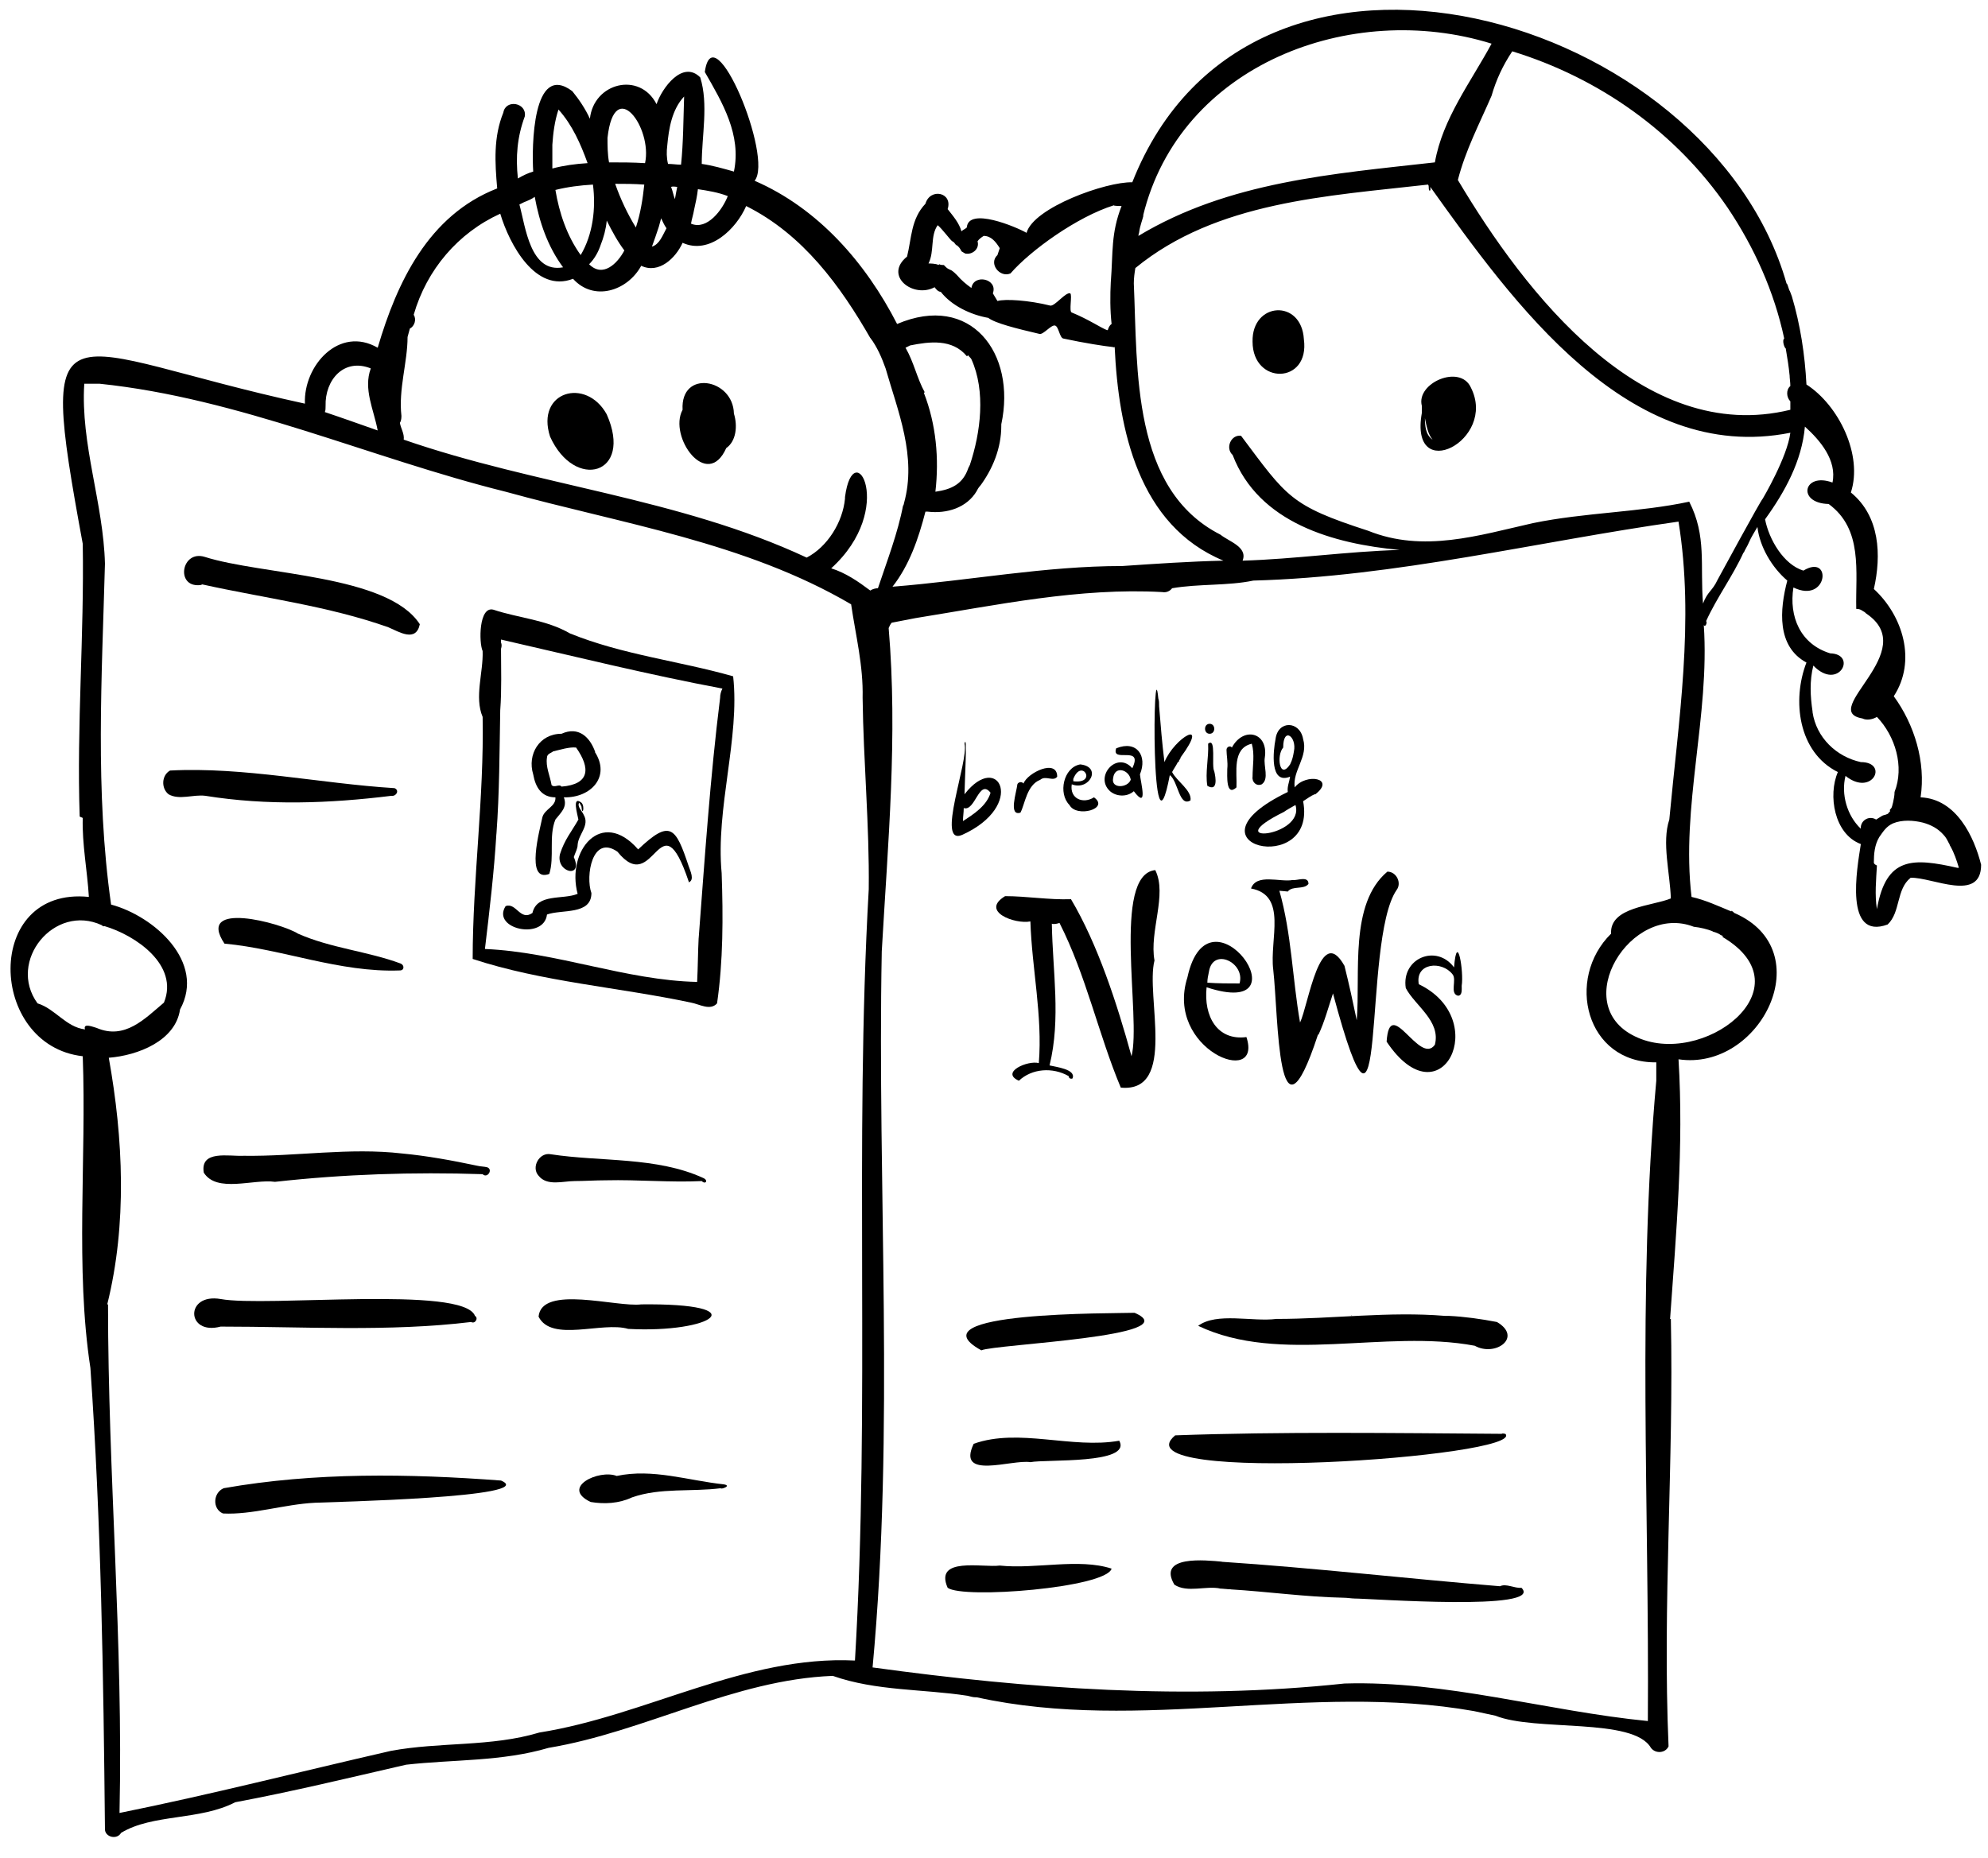 <?xml version="1.0" encoding="utf-8"?>
<!-- Generator: Adobe Illustrator 24.1.3, SVG Export Plug-In . SVG Version: 6.00 Build 0)  -->
<svg version="1.1" id="Ebene_1" xmlns="http://www.w3.org/2000/svg" xmlns:xlink="http://www.w3.org/1999/xlink" x="0px" y="0px"
	 viewBox="0 0 259.5 242.6" style="enable-background:new 0 0 259.5 242.6;" xml:space="preserve">
<g>
	<defs>
		<rect id="SVGID_1_" x="-131.4" y="-249.8" width="595.2" height="841.9"/>
	</defs>
	<clipPath id="SVGID_2_">
		<use xlink:href="#SVGID_1_"  style="overflow:visible;"/>
	</clipPath>
</g>
<g>
	<path d="M192,50.6c-1.4-3.1-7.2-0.6-6.4,2.4c0,0.3,0,0.6,0,0.9C183.9,63.4,195.5,57.5,192,50.6z M187,57.4c-0.9-0.6-1-1.8-1-2.8
		C186.2,55.6,186.4,56.7,187,57.4C187,57.4,187,57.4,187,57.4z"/>
	<path d="M170.2,44.3c-0.3-5.3-6.8-4.9-6.7,0.3C163.5,50.3,171,50.2,170.2,44.3z"/>
	<path d="M150.8,113.6c-5.7,0.6-1.8,19.3-3.1,24.3c-1.9-6.9-4.4-14.6-7.9-20.5c-2.9,0.1-5.8-0.4-8.6-0.4c-3.3,2,1.3,3.7,3.3,3.3
		c0.2,6.2,1.6,12.3,1.1,18.5c-1.4-0.4-5.1,1.2-2.6,2.3c1.7-1.6,4.4-1.8,6.5-0.6c0,0.3,0.3,0.4,0.5,0.3c0.5-1.2-2.2-1.5-3-1.7
		c1.5-6.1,0.4-12.3,0.3-18.5c0.3,0.1,0.7,0,1-0.1c3.5,6.9,5.1,14.6,8,21.5c7.4,0.7,3.2-12,4.4-16.6
		C150,121.6,152.4,116.8,150.8,113.6z"/>
	<path d="M162.7,135.4c-3.8,0.5-5.6-2.7-5.2-6.5c13.4,4.4,0.3-14.2-2.5-1.3C152,137,164.9,142.1,162.7,135.4z M157.8,126.9
		c0.5-3.3,4.8-1.2,4,1.5c-1.4,0-2.8,0-4.2-0.1C157.6,127.8,157.7,127.4,157.8,126.9z"/>
	<path d="M168.3,115C168.3,115,168.3,115,168.3,115C168.3,115,168.3,115,168.3,115z"/>
	<path d="M167,116.3c0.2,0,1.1,0.1,1.1,0.1c0.6-0.8,2.1-0.2,2.7-1c0-1.1-1.5-0.4-2.1-0.5c0,0,0,0,0,0c-1.6,0.3-4.7-0.9-5.4,1.1
		c4.8,0.9,2.4,6.6,2.9,10.6c0.7,6.1,0.5,24.7,5.8,8.6c0,0,0,0,0,0c0-0.1,0.1-0.1,0.1-0.2c0,0,0,0.1,0,0.1c0.8-1.7,1.3-3.6,1.9-5.4
		c7.3,27.3,3.7-6.8,8.3-13.5c0.7-0.9,0-2.4-1.2-2.4c-5,4.2-3.5,13.3-4,19.4c-0.5-2.4-1-4.7-1.6-7.1c0,0,0,0,0,0
		c-3.2-5.7-4.7,5.1-5.8,7.4C168.7,127.8,168.6,121.9,167,116.3z"/>
	<path d="M181,136c7.1,10.6,13.8-2.9,4.2-7.5c-0.5-2.8,3-3.1,4.4-1.3c0.6,0.7-0.4,2.5,0.7,2.8c0.6,0,0.5-0.8,0.5-1.3
		c0.3-1.8-0.6-7.3-1-2.4c-2.3-3.1-6.9-1.2-6.3,2.7c1.2,2.3,4.6,4.3,3.8,7.4C185.3,139.2,181.4,129.8,181,136z"/>
	<polygon points="181,136 181,136 181,136 	"/>
	<path d="M125.6,109c8.4-3.8,4.8-11.1,0.3-5.3c0-1.1,0.4-8.3,0-6.6C126.5,99.3,122.1,110.5,125.6,109z M129.3,103.5
		c-0.5,1.7-2.2,2.8-3.6,3.7c0-0.6,0.1-1.1,0.1-1.7C127.3,106,127.8,101.6,129.3,103.5z"/>
	<path d="M125.9,97.1C125.9,97.1,125.9,97.1,125.9,97.1C125.9,97.1,125.9,97.1,125.9,97.1z"/>
	<path d="M133.2,106.1c0.6-1.1,0.8-3.6,2.6-4.3c0.7-0.6,1.7,0.3,2.2-0.4c0-2.4-3.9-0.5-4.4,0.9c-0.2-0.3-0.7-0.2-0.8,0.1
		c0,0,0,0,0,0C132.7,103.4,131.6,106.6,133.2,106.1z"/>
	<path d="M142.8,104.1c-1.4,0.9-3.2,0.2-2.9-1.7c2.3,0.9,4-2.3,1.1-2.6c-2.2,0.4-2.9,3.8-1.4,5.3
		C140.5,106.8,144.9,105.6,142.8,104.1z M140.1,101.7c1.1-2.8,3.2,0.7,0,0.3C140.1,101.9,140.1,101.8,140.1,101.7z"/>
	<path d="M148,103.3c1.9,2.5,0.9-1.1,0.8-2.2c1-2.4-0.4-4.5-3.1-3.4c-0.7,2,3.6-0.5,2.1,2.6c-2-2.3-5,1.1-2.9,3
		C145.7,104,147.1,104.1,148,103.3z M147.6,101.8c-0.4,1.1-2.6,1.2-2.3-0.2C145.5,99.9,147.4,100.5,147.6,101.8z"/>
	<path d="M155.4,104.5c0.2-1.3-1.8-2.5-2.4-3.7c0.2-0.4,0.5-0.8,0.7-1.2c0,0,0,0,0,0c0,0,0,0,0,0c0,0,0,0,0,0c0,0,0-0.1,0.1-0.1
		c0,0,0,0,0,0c0,0,0,0,0,0c0,0,0,0,0,0c0,0,0.1-0.1,0.1-0.1c0,0,0,0,0,0c0,0,0,0,0-0.1c0,0,0,0,0,0c0.1-0.1,0.1-0.2,0.2-0.3
		c0,0,0,0,0,0c0,0,0,0,0-0.1c0,0,0,0,0,0c3.9-5.3-0.8-2.6-2.1,0.6c-0.3-2.4-0.5-4.8-0.7-7.3c0,0,0,0,0,0c0,0,0-0.1,0-0.1
		c0,0,0,0,0,0c0-0.3,0-0.6-0.1-0.9c0,0,0,0,0,0c-0.7-7.3-1,23.1,1.5,10c0,0,0,0,0,0c0,0,0,0,0,0C153.8,102,153.9,105.4,155.4,104.5z
		"/>
	<path d="M151.2,91.3C151.2,91.3,151.2,91.3,151.2,91.3C151.2,91.3,151.2,91.3,151.2,91.3z"/>
	<path d="M157.6,102.6c1.4,0.8,1.1-1.1,0.9-1.9c-0.4-0.7,0.3-4.5-0.8-3.6C157.8,98.9,157.3,100.9,157.6,102.6z"/>
	<path d="M157.9,95.8c0.8,0,0.8-1.3,0-1.3C157.1,94.5,157.1,95.8,157.9,95.8z"/>
	<path d="M160.2,100.4c0,0.8-0.2,3.7,1.2,2.4c0.1-1.9-0.6-5.1,2-5.7c0.4,1.4,0.1,2.9,0.1,4.3c0,0,0,0,0,0c-0.1,0.7,0.5,1.3,1.2,1
		c1-0.7,0.2-2.4,0.4-3.5c0,0,0,0,0,0c0.5-3.3-2.8-4.1-4.3-1.3c-0.2-0.3-0.7-0.1-0.7,0.3c0,0,0,0,0,0
		C160.1,98.6,160.3,99.5,160.2,100.4z"/>
	<path d="M167.5,106.1C167.5,106.1,167.5,106.1,167.5,106.1C167.5,106.1,167.5,106.1,167.5,106.1z"/>
	<path d="M168.4,101.4c-0.1,0.7-0.4,1.3-0.3,2c-14.5,7,3.9,11.2,2,1.2c0.5-0.3,1-0.7,1.5-0.9c0,0,0,0,0,0c0,0,0,0,0.1,0c0,0,0,0,0,0
		c2.7-2.1-1.2-2.8-2.7-0.9c-0.3-2.2,1.8-4,1.1-6.3c-0.4-2.4-3.3-2.5-3.6,0C166.2,98,165.7,102.5,168.4,101.4z M169.1,105.1
		c1.3,4.2-10.4,5.3-1.5,0.9c0,0,0,0,0,0C168,105.7,168.6,105.4,169.1,105.1z M167.5,97.6c0-2.8,1.8-1.4,1.4,0.5
		c-0.1,0.6-0.2,1.1-0.5,1.7C167,101.9,166.6,98.6,167.5,97.6z"/>
	<path d="M242.3,81.4C242.3,81.4,242.3,81.4,242.3,81.4C242.3,81.4,242.3,81.4,242.3,81.4z"/>
	<path d="M250.7,104.1c0.7-4.6-0.8-9.5-3.5-13.2c3-4.6,1.2-10.5-2.6-14c1-4.4,0.8-9.5-3-12.6c1.6-4.9-1.6-11.4-5.8-14.1
		c-0.2-3.9-0.8-7.8-1.9-11.5c0,0,0,0,0,0.1c0,0,0-0.1,0-0.1c0,0,0,0,0,0.1c0,0,0-0.1,0-0.1c0,0,0,0,0,0c-0.1-0.3-0.2-0.5-0.3-0.8
		c0,0,0,0,0,0.1c-0.1-0.3-0.2-0.6-0.3-0.9c0,0,0,0.1,0,0.1c0-0.1,0-0.1-0.1-0.2c-10-35.1-69.8-52.7-85.4-13.2
		c-3.4-0.1-12.9,3.3-13.8,6.6c-1.4-0.8-7.6-3.4-7.8-0.7c-0.2,0.2-0.5,0.3-0.7,0.5c-0.3-1.1-1.1-2-1.8-2.9c0.7-2.2-2.3-2.8-2.9-0.7
		c-1.9,2-1.8,4.5-2.4,6.9c-3.1,2.5,0.8,5.5,3.6,4c0.2,0.3,0.5,0.6,0.8,0.6c1.4,1.8,3.9,3,6.2,3.4c0.9,0.7,3.7,1.4,6.7,2.1
		c0.5,0.1,1.5-1.2,2-1.1c0.5,0.1,0.6,1.6,1.1,1.7c2.8,0.6,5.4,1,6.4,1.1c0.1,0,0.2,0.1,0.3,0c0.5,10.8,3.1,23.3,14.2,27.9
		c-4.4,0.1-8.8,0.4-13.2,0.7c-10.1,0-19.9,1.9-30,2.7c2.2-2.8,3.4-6.3,4.3-9.8c0.1,0,0.2,0,0.3,0c0,0,0,0,0,0
		c2.5,0.3,5.1-0.5,6.4-2.7c0,0,0,0,0,0c0-0.1,0.1-0.1,0.1-0.2c0,0,0,0,0,0c0.1-0.2,0.3-0.4,0.4-0.6c0,0,0,0.1-0.1,0.1c0,0,0,0,0,0
		c0,0,0,0,0,0.1c1.7-2.3,2.8-5,2.8-7.9c0,0,0,0,0,0.1c0-0.2,0-0.3,0-0.5c0,0.1,0,0.1,0,0.2c2-9.3-4-17.2-13.6-13.1
		c-4.1-8-10.3-15.1-18.6-18.7c2.5-3-5.4-22.1-6.5-14.2c2.3,4,4.8,8.2,3.8,13c-1.4-0.4-2.8-0.8-4.2-1c0-3.7,0.9-7.8-0.2-11.3
		c-2.3-2.3-5,1.4-5.7,3.5c-2.2-4.3-8.2-2.8-8.7,1.9c-0.6-1.3-1.4-2.5-2.3-3.6c-5.2-3.9-5.3,7.3-5.1,10.5c-0.7,0.2-1.3,0.5-2,0.9
		c-0.3-2.8-0.1-5.4,0.9-8.1c0.3-1.8-2.5-2.3-2.8-0.5l0,0c-1.3,3.2-1.1,6.5-0.8,9.9c-9,3.5-13.1,12.3-15.6,20.8
		c-5-2.9-9.7,2.3-9.5,7.3c-32.2-7-35.1-14.8-29,18.3c0.2,11.9-0.8,23.7-0.4,35.6c0.1,0.1,0.3,0.1,0.4,0.2c-0.1,3.4,0.6,6.9,0.8,10.3
		c-13.8-1.4-13.2,19.4-0.8,20.8c0.5,13.4-1,27.7,1,40.7c1.4,20.1,1.7,40.1,1.9,60.3c0.1,1,1.6,1.3,2.1,0.4c4.1-2.5,10.3-1.6,14.9-4
		c7.5-1.4,14.9-3.2,22.3-4.9c6.2-0.7,12.5-0.4,18.6-2.2c12.6-2.1,24.2-8.9,37.1-9.4c5.7,2,11.8,1.7,17.6,2.6
		c0.4,0.1,0.7,0.2,1.1,0.2c0,0,0,0,0,0c0,0,0.1,0,0.1,0c0,0,0,0,0,0c21.4,4.7,43.5-2,64.9,1.8c0,0,0,0,0,0c0.9,0.2,1.9,0.4,2.8,0.6
		c5.2,2.1,18,0.2,20.3,4.2c0.6,0.8,1.9,0.7,2.3-0.2c-0.8-18.5,0.7-37.2,0.3-55.8c0,0,0,0-0.1,0c0.8-11.3,1.8-22.5,1.1-33.9
		c10.7,1.6,18.6-14.2,7.3-19.1c0,0-0.1,0-0.1-0.1c0,0,0,0,0,0c-0.1-0.1-0.3-0.2-0.4-0.2c0,0,0.1,0,0.1,0.1c-1.7-0.7-3.4-1.5-5.2-1.9
		c-1.4-11.8,2.4-23.6,1.6-35.5c0.2,0.4,0.5-0.4,0.3-0.5c1.4-3.1,3.5-5.9,4.9-9c0,0,0,0,0,0.1c0.2-0.5,0.5-0.9,0.7-1.4c0,0,0,0,0,0
		c0.3-0.7,0.7-1.3,1.1-2c0.3,2.6,1.9,5.3,3.9,7c-1,3.8-1.4,8.6,2.5,10.7c-1.9,4.9-1.1,11.7,4.1,14.3c-1.3,3-0.5,8.1,3,9.4
		c-0.5,3.2-2.2,12.6,3.5,10.5c1.7-1.6,1.1-4.6,3-6.1c2.8-0.1,9.2,3.3,9.2-1.7C257.7,109.3,255.4,104.3,250.7,104.1z M146.4,26.9
		c-1.4,3.6-1.1,6-1.4,9.9c0,0,0-0.1,0-0.1c-0.1,1.9-0.1,3.8,0.1,5.6c-0.3,0.2-0.4,0.5-0.5,0.8c0,0-0.1,0-0.1,0
		c-0.8-0.3-2.4-1.4-4.6-2.3c-0.4-0.1,0.1-2.3-0.2-2.5c-0.6-0.2-2,1.7-2.6,1.6c-2.8-0.7-5.9-0.9-6.9-0.6c-0.2-0.3-0.4-0.7-0.6-1
		c0.7-1.9-2.5-2.6-2.8-0.7c-0.7-0.5-1.3-1-1.9-1.7c0,0,0,0,0,0c-0.2-0.2-0.4-0.4-0.7-0.6c-0.2-0.1-0.5-0.2-0.7-0.4
		c-0.1-0.1-0.2-0.2-0.3-0.3c0,0-0.1,0-0.1,0c-0.1,0-0.3,0-0.5-0.1c0,0-0.1,0.1-0.1,0.1c-0.3-0.2-1.2-0.2-1.3-0.2
		c0.8-1.6,0.2-3.6,1.2-5c0.6,0.5,1.7,2,1.9,2.1c0.2,0.1,0.3,0.2,0.4,0.4c0,0,0.1,0,0.1,0.1c0.1,0,0.2,0.1,0.3,0.2
		c0.2,0.2,0.3,0.4,0.4,0.6c0.1,0.1,0.2,0.1,0.3,0.2c0.1,0,0.1,0.1,0.2,0.1c0.9,0.2,1.9-0.6,1.6-1.6c0.2-0.3,0.5-0.5,0.8-0.7
		c1,0,1.6,0.8,2.1,1.6c-0.1,0.3-0.2,0.6-0.3,0.9c-1.2,1.1,0.3,3,1.7,2.4c2.6-3,8.7-7.4,13.5-8.9C145.3,26.9,146.4,26.9,146.4,26.9z
		 M197.4,6.7C197.4,6.7,197.5,6.6,197.4,6.7c11.4,3.5,21.4,10.6,28.1,20.4c3.5,5.2,6.1,11,7.4,17.1c-0.3,0.2,0,1.2,0.2,1.3
		c0.2,1.2,0.4,2.4,0.5,3.5c0,0,0-0.1,0-0.1c0,0.5,0.1,1,0.1,1.5c-0.6,0.5-0.5,1.5,0,2c0,0.4,0,0.8,0,1.1
		c-19.2,4.7-34.6-15.2-43.4-30c1-3.9,2.8-7.3,4.4-11C195.3,10.4,196.2,8.5,197.4,6.7z M148.7,30.3c0.1-0.8,0.4-1.5,0.6-2.3
		c0,0.1,0,0.1-0.1,0.2C154,8.4,176.4,0,194.7,5.7c-2.7,5-6.4,9.8-7.4,15.5c-13.3,1.5-26.9,2.5-38.7,9.6
		C148.6,30.6,148.7,30.4,148.7,30.3z M118.8,45.1c2.5-0.5,5.5-0.9,7.4,1.4c0.1,0,0.1-0.1,0.2-0.1c0.1,0.2,0.3,0.3,0.4,0.5
		c1.9,4.2,1.2,9.6-0.2,13.8c0-0.1,0.1-0.1,0.1-0.2c-0.1,0.2-0.2,0.4-0.3,0.6c-0.7,2.1-2.2,2.8-4.3,3.1c0.5-4.3,0.1-8.8-1.5-12.9
		c0,0,0.1-0.1,0.1-0.1c-1-1.8-1.4-3.9-2.5-5.8C118.4,45.3,118.6,45.2,118.8,45.1z M90.6,27.4c0.2-0.9,0.4-1.8,0.5-2.7
		c1.3,0.2,2.6,0.4,3.9,0.9c-0.7,1.8-2.7,4.5-4.8,3.6C90.3,28.6,90.5,28,90.6,27.4z M87.1,19c0.2-2.2,0.6-4.7,2.2-6.4
		c-0.1,3-0.1,6-0.4,8.9c-0.6,0-1.1-0.1-1.7-0.1C87,20.6,87,19.8,87.1,19z M88.4,24.4c-0.1,0.5-0.2,1-0.3,1.6
		c-0.2-0.5-0.3-1.1-0.5-1.6C87.9,24.3,88.2,24.4,88.4,24.4z M86,29.6c0.1-0.4,0.2-0.7,0.3-1.1c0.2,0.4,0.4,0.9,0.7,1.3
		c-0.5,0.9-0.9,2.1-1.9,2.4C85.4,31.4,85.7,30.5,86,29.6z M79.3,18c0.9-8.2,5.9-1.3,4.9,3.3c-1.6-0.1-3.1-0.1-4.7-0.1
		C79.3,20.1,79.3,19,79.3,18z M84.1,24.1c-0.2,1.9-0.5,3.8-1.1,5.6c-1.1-1.8-2-3.7-2.7-5.7C81.5,24,82.8,24,84.1,24.1z M78.4,32
		c0.4-1,0.7-2.1,0.8-3.2c0.7,1.4,1.4,2.7,2.3,3.9c-0.9,1.7-2.8,3.6-4.6,1.8C77.6,33.8,78.1,32.9,78.4,32z M77.4,24.1
		c0.4,3.1,0,6.5-1.6,9.2c-1.8-2.5-2.8-5.5-3.3-8.5C74.1,24.4,75.7,24.2,77.4,24.1z M72.1,18.9c0.1-1.5,0.3-3.1,0.8-4.6
		c1.8,2,2.9,4.5,3.8,7c-1.6,0.1-3.1,0.3-4.6,0.7C72.1,20.9,72.1,19.9,72.1,18.9z M68.4,26.4c0.5-0.2,1-0.4,1.4-0.7
		c0.6,3.3,1.7,6.5,3.7,9.2c-4.3,0.8-4.9-5.3-5.7-8.2C68,26.6,68.2,26.5,68.4,26.4z M42.5,53c-0.1-3.4,2.4-6.3,5.9-4.9
		c-1,2.7,0.4,5.4,0.9,8.1c-2.3-0.8-4.5-1.6-6.9-2.4C42.5,53.6,42.5,53.3,42.5,53z M12.6,134.2c-0.4-0.1-1.8-0.7-1.5,0.2
		c-2.5-0.3-3.9-2.7-6.2-3.4c-4-5.5,2.2-13.1,8.4-10.2c0.1,0.1,0.2,0.2,0.3,0.1c4.1,1.2,9.8,5.1,7.8,10
		C18.9,133,16.3,135.8,12.6,134.2z M111.6,216.8c-14.3-0.7-27.3,7.2-41.2,9.4c-6.3,1.9-13,1.2-19.4,2.4c-11.8,2.7-23.5,5.7-35.4,8.1
		c0.5-22.2-1.5-44.2-1.5-66.4c0,0-0.1,0-0.1,0c2.6-10.5,2.1-21.6,0.2-32.2c3.8-0.3,8.7-2.2,9.3-6.3c3.4-6.2-3.4-12.2-9-13.7
		c-2.1-14.8-1.2-29.7-0.8-44.5C13.5,65.7,10.5,58,11,50.1c0.7,0,1.4,0,2,0c18.3,1.9,35.3,9.7,53,14.1c15.2,4.2,31.3,6.6,45.1,14.7
		c0.6,4.1,1.6,8,1.5,12.2c0,0,0,0,0,0c0.1,8.3,0.9,16.7,0.8,25C111.5,149.6,113.6,183.3,111.6,216.8z M108.5,74.2
		c8.6-7.8,2.9-17.7,1.8-9.3c0,0,0,0,0,0c0,0.1,0,0.1,0,0.2c0,0,0,0,0,0c-0.3,3.1-2.3,6.3-5,7.7C88.6,65,70,63.4,52.7,57.4
		c0.1-0.8-0.4-1.5-0.5-2.2c0.2-0.3,0.2-0.7,0.2-1c0,0,0,0,0,0.1c-0.4-3.5,0.8-7,0.8-10.3c0.1-0.4,0.2-0.7,0.3-1.1
		c0.6-0.3,0.9-1.2,0.5-1.8c1.7-5.9,5.8-10.7,11.3-13.2c1.2,4,4.6,10.4,9.5,8.5c2.7,3,7.1,1.6,8.9-1.7c2.3,1.1,4.5-1,5.4-3
		c3.5,1.6,7-1.8,8.3-4.8c7.4,3.7,12.3,10.4,16.3,17.4c0-0.1-0.1-0.1-0.1-0.2c0.9,1.2,1.5,2.6,2,4c1.6,5.6,4.1,11.5,2.4,17.6
		c0,0.1-0.1,0.3-0.1,0.4c0-0.1,0-0.1,0-0.2c-0.7,3.7-2.1,7.3-3.3,10.9c-0.3,0-0.7,0.1-1,0.3C112,75.9,110.4,74.8,108.5,74.2z
		 M216.2,141.1c-2.5,27.7-0.9,55.8-1.1,83.6c-13.2-1.3-26.3-5.3-39.6-4.9c-20.6,2.2-41.2,0.7-61.6-2.1c2.9-31.1,0.6-62.4,1.2-93.5
		c0.8-14.1,2.1-28.1,0.9-42.2c0.1-0.2,0.2-0.5,0.4-0.7c1-0.2,2.1-0.4,3.1-0.6c0,0,0,0,0,0c10.6-1.7,21.4-4,32.2-3.4c0,0,0,0,0,0
		c0.5,0.1,1-0.1,1.3-0.5c3.5-0.6,7.3-0.3,10.6-1c18.7-0.5,37.1-5.1,55.5-7.7c2.1,12.9,0,26-1.2,38.9c-1,3,0.1,7,0.2,10.3
		c-2.4,1-8,1.1-7.8,4.6c-6,5.9-3.3,16.9,5.9,16.8C216.2,139.4,216.2,140.2,216.2,141.1z M221.1,121c0.9,0.1,1.7,0.3,2.5,0.6
		c0,0-0.1,0-0.1,0c0.3,0.1,0.7,0.2,1,0.4c0,0,0,0,0,0c0.1,0.1,0.2,0.1,0.4,0.2c0,0,0,0-0.1,0c0,0,0.1,0,0.1,0.1c0,0,0,0-0.1,0
		c0,0,0,0,0,0c0,0,0,0,0,0c11.4,6.7-2.7,17.3-11.4,13C204.7,131.1,212.9,117.8,221.1,121z M224.2,75.7c-0.7,1.5-1.3,1.5-1.9,3.1
		c-0.4-5,0.5-8.8-1.8-13.3c-6.5,1.4-13.6,1.4-20.4,2.8c-7.1,1.6-14.3,3.9-21.5,1c-10.2-3.3-10.6-4.4-16.6-12.4
		c-1.3-0.2-2.1,1.6-1.1,2.5c3.4,8.9,13.2,11.6,21.8,12.4c-6.9,0.2-13.7,1.2-20.5,1.4c0.7-1.8-1.8-2.5-2.9-3.4
		c-11.6-5.9-10.8-21.5-11.3-32.8c0,0,0,0,0,0c0-0.7,0.1-1.4,0.2-2c10.6-8.7,25.1-9.4,38.2-10.9c0.2,0.2,0,0.6,0.2,0.8
		c0.2,0,0.1-0.4,0.1-0.5c10.8,15.1,25.9,36.3,47,32.1c-0.4,3.2-3.6,8.6-3.6,8.6C229.9,65.2,224.2,75.7,224.2,75.7z M242.9,108.2
		c-1.8-1.7-2.6-4.5-2-6.9c3.5,2.8,5.7-1.8,2-1.8c-3.2-0.7-5.8-3.2-6.3-6.5c0,0,0,0,0,0c0,0,0,0,0-0.1c0,0,0,0,0,0
		c-0.3-2-0.4-4,0.1-6c3.3,3.4,5.8-1.5,2.2-1.6c-3.9-1.2-5.4-4.8-4.8-8.6c4.5,2.2,5.1-4.5,1.3-2.2c-2.6-0.8-4.5-4.1-5-6.7
		c2.6-3.6,4.8-7.6,5.2-12.1c2,1.8,4.2,4.4,3.6,7.3c-3.8-1.4-4.7,2.7-0.5,2.8c4.5,3.3,3.5,8.8,3.6,13.7c0,0,0,0,0.1,0
		c0.3,0,0.5,0.1,0.8,0.3c0.2,0.1,0.3,0.2,0.4,0.3c0,0,0,0,0,0c7.3,4.9-6.3,12.7-0.5,13.7c0.6,0.3,1.4,0.1,1.9-0.2
		c2.4,2.5,3.6,6.5,2.3,9.8c0,0.5-0.1,0.9-0.2,1.4c-0.1,0.3-0.1,0.6-0.3,0.8c0,0-0.1,0.1-0.1,0.1c0,0.1,0,0.1,0,0.2c0,0,0,0,0,0
		c0,0,0,0,0,0.1c0,0,0,0-0.1,0c0,0.1-0.1,0.1-0.1,0.2c-0.1,0-0.1,0.1-0.2,0.1c-0.2,0.1-0.4,0.1-0.6,0.2c-0.3,0.2-0.5,0.3-0.8,0.5
		C243.9,106.4,242.8,107.2,242.9,108.2z M255.5,113.3c-5.8-1.3-9.3-1.5-10.5,5.4c-0.3-1.9-0.1-3.8,0-5.7c-0.2-0.1-0.4-0.2-0.4-0.4
		c0-1.1,0.1-2.3,0.7-3.3c0.5-0.7,0.9-1.4,1.8-1.8c1.2-0.5,2.7-0.4,3.9-0.1c1.1,0.3,2,0.8,2.7,1.6c0.3,0.3,0.5,0.7,0.7,1.1
		c0.1,0.1,0.1,0.3,0.2,0.4c0.5,0.9,0.8,1.8,1.1,2.8C255.6,113.3,255.5,113.3,255.5,113.3z"/>
	<path d="M233,44.5C233,44.5,233,44.5,233,44.5C233,44.4,233,44.4,233,44.5C233,44.4,233,44.4,233,44.5c0-0.1,0-0.1,0-0.1
		c0,0,0,0,0,0c0.1,0.3,0.1,0.5,0.2,0.8C233.1,45,233,44.7,233,44.5C233,44.5,233,44.5,233,44.5z"/>
	<path d="M159.5,73.4C159.5,73.4,159.5,73.4,159.5,73.4c0,0-0.1,0-0.1,0C159.4,73.4,159.5,73.4,159.5,73.4z"/>
	<path d="M195.7,31.6C195.7,31.6,195.8,31.7,195.7,31.6C195.8,31.7,195.7,31.6,195.7,31.6z"/>
	<path d="M250.2,97.6c0,0.1,0,0.1,0.1,0.2C250.2,97.7,250.2,97.7,250.2,97.6z"/>
	<path d="M95.8,54c-0.1-4.6-7-5.8-6.7-0.5c-1.9,3.5,3.2,10.6,5.7,5C96.1,57.6,96.3,55.6,95.8,54z"/>
	<path d="M79.2,54.1c-2.7-4.9-9.3-3-7.4,2.9C75,64.1,82.7,62,79.2,54.1z"/>
	<path d="M110.3,64.9C110.3,64.9,110.3,64.9,110.3,64.9C110.3,64.9,110.3,64.9,110.3,64.9z"/>
	<path d="M129.3,45.3c0,0.1,0.1,0.1,0.1,0.2C129.3,45.4,129.3,45.4,129.3,45.3z"/>
	<path d="M66.5,124.1C66.5,124.1,66.6,124.1,66.5,124.1C66.6,124.1,66.5,124.1,66.5,124.1z"/>
	<path d="M95.7,88.3c-7-2-14.4-2.8-21.3-5.6c-3.1-1.8-6.7-2-10-3.1c-1.9-0.5-1.9,4.3-1.4,5.4c0.1,2.8-1.1,6,0,8.6
		c0.2,10.5-1.3,21.2-1.3,31.6c9.1,3,19.1,3.7,28.5,5.7c1.1,0.2,2.5,1.1,3.4,0.1c0.8-5.5,0.8-11.3,0.6-17
		C93.4,105.5,96.6,96.4,95.7,88.3z M94,91.1c-1.3,10.4-2,20.9-2.8,31.4c0,0,0-0.1,0-0.1c-0.1,1.9-0.1,3.9-0.2,5.8
		c-9.3-0.2-18.3-3.9-27.7-4.3c0.6-5,1.2-10.1,1.5-15.1c0,0,0,0.1,0,0.1c0.4-5.4,0.4-10.9,0.5-16.3c0,0,0,0.1,0,0.1c0,0,0,0,0,0
		c0,0,0,0,0,0c0.2-2.7,0.1-5.4,0.1-8c0.1-0.3,0.1-0.6,0-0.8c0-0.1,0-0.3,0-0.4c9.6,2.2,19.3,4.6,28.9,6.4C94.1,90.3,94,90.7,94,91.1
		z"/>
	<path d="M89.9,113.1c-1.7-5.1-2.4-6.2-6.6-2.2c-4.8-5.5-9.4,0.2-7.9,5.8c-1.9,0.8-5.3-0.1-5.9,2.5c-1.6,1.1-2.1-1.4-3.5-0.9
		c-1.9,3,5,4.5,5.4,1.1c1.9-0.7,5.8,0.1,5.8-2.8c-0.8-2.2,0.1-7.7,3.4-5.4c4.9,6.1,5.5-7.4,9.3,3.9c0,0,0,0.1,0,0.1
		C90.7,114.9,90.1,113.7,89.9,113.1z"/>
	<path d="M69.6,101.1c0.3,1.7,1.1,3,2.9,3c0.1,1.2-1.4,1.5-1.7,2.6c-0.3,1.5-2.3,8.6,0.9,7.4c0.7-2.2-0.1-4.9,0.8-7.1
		c0.7-0.9,1.6-1.6,1.1-2.9c3.5,0.1,6.2-2.7,4-6c0,0,0,0.1,0.1,0.1c-0.7-2-2.2-3.4-4.4-2.4C70.4,95.8,68.8,98.5,69.6,101.1z
		 M71.4,98.9c0-0.5,0.6-0.6,0.8-0.8c0.9-0.2,2.1-0.6,3-0.5c1.9,2.7,1.8,4.8-1.9,5.1c-0.3-0.4-0.9,0.2-1.3-0.2
		C71.8,101.3,71.2,100.1,71.4,98.9z"/>
	<path d="M75.4,110.3c0.1-1.4,1.6-2.5,0.8-3.9c-0.2-0.5-0.9-1.1-0.6-1.6c0.1,0.1,0.2,0.3,0.3,0.5c0,0,0,0,0,0c0.1,1.4,0.5,0,0-0.5
		c0,0,0,0,0,0c-1.3-1-0.5,1.6-0.4,2.2c-0.9,1.6-1.8,2.6-2.4,4.5c-0.6,2.4,3.1,3.3,1.8,0.4C75.1,111.3,75.4,110.8,75.4,110.3z"/>
	<path d="M26,76.4c0.1,0,0.2,0,0.4-0.1c8.1,1.8,16.4,2.8,24.3,5.6c1.4,0.6,3.6,2,4.1-0.4c-4.2-6.5-20.6-6.4-28.1-8.8
		C23.7,71.8,22.9,76.6,26,76.4z"/>
	<path d="M26.8,103.9c8.1,1.3,16.2,1,24.3,0c0.6,0.1,1.1-0.7,0.4-1c0,0,0,0,0,0c-9.7-0.6-19.7-2.8-29.3-2.3
		c-1.1,0.6-1.2,2.3-0.2,3.1C23.4,104.5,25.2,103.7,26.8,103.9z"/>
	<path d="M29.3,123.2c7.6,0.7,15,3.8,22.9,3.5c0.6,0,0.6-0.7,0.1-0.9c-4.3-1.6-9.1-2-13.4-3.9C36.7,120.5,25.5,117.5,29.3,123.2z"/>
	<path d="M79.1,154.1c4.2-0.1,8.4,0.3,12.5,0.1c0.5,0.5,0.9-0.1,0.2-0.4c-6.1-2.8-13.4-2.1-19.9-3.1c-1.5-0.3-2.6,1.7-1.6,2.8
		c1.1,1.4,3.2,0.7,4.7,0.7c0,0-0.1,0-0.1,0C76.3,154.2,77.7,154.1,79.1,154.1z"/>
	<path d="M52.5,150.6c-6.9-0.8-13.8,0.4-20.7,0.3c-1.9,0.1-5.7-0.8-5.2,2.2c1.7,2.7,6.5,0.8,9.3,1.2c9-1,18-1.3,27.1-1
		c0.6,0.6,1.4-0.6,0.6-0.9c-0.4-0.1-0.9-0.1-1.3-0.2c0,0,0,0,0,0C59,151.5,55.7,150.9,52.5,150.6z"/>
	<path d="M71.5,173.4c0.1,0,0.2,0,0.2,0.1C71.7,173.4,71.6,173.4,71.5,173.4z"/>
	<path d="M82,173.5c11,0.6,17-3.4,1.5-3.2c0.1,0,0.1,0,0.2,0c-3.2,0.4-13-2.6-13.4,1.6C72,175.3,78.6,172.5,82,173.5z"/>
	<path d="M71.8,173.4C71.8,173.4,71.8,173.4,71.8,173.4C71.8,173.4,71.8,173.4,71.8,173.4z"/>
	<path d="M28.8,173.2c10.8,0,22,0.7,32.7-0.6c0.5,0.3,1-0.5,0.5-0.8c-1.5-4-27.3-1.1-33.2-2.2C24.1,168.8,24.3,174.4,28.8,173.2z"/>
	<path d="M94.6,194.2C94.6,194.2,94.6,194.2,94.6,194.2C94.6,194.2,94.6,194.2,94.6,194.2z"/>
	<path d="M94.5,193.8c-4.7-0.5-9.3-2.1-14-1.1c-2.3-0.9-7.4,1.5-3.4,3.4c1.8,0.3,3.7,0.2,5.4-0.6c3.7-1.3,7.8-0.7,11.6-1.2
		C94,194.5,95.6,194,94.5,193.8z"/>
	<path d="M65.4,193.3c-12-0.9-24.3-1.1-36.2,1c-1.4,0.6-1.5,2.7-0.1,3.3c3.8,0.2,8-1.2,12-1.4c0,0,0,0,0,0
		C43.2,196.1,70.6,195.5,65.4,193.3z"/>
	<path d="M58.8,195.4c-0.1,0-0.1,0-0.2,0C58.7,195.4,58.7,195.4,58.8,195.4z"/>
	<path d="M148.1,171.4c-0.1,0-0.1,0-0.1,0c0,0,0,0,0,0c-2.5,0.1-29.2-0.2-19.9,4.9C129.8,175.5,155.3,174.5,148.1,171.4z"/>
	<path d="M189.4,171.8c-0.2,0-0.3,0-0.5,0c0.1,0,0.2,0,0.2,0c-0.2,0-0.5,0-0.7,0c0.1,0,0.2,0,0.2,0c-7.3-0.6-14.6,0.4-22,0.4
		c-3.1,0.4-7.8-0.9-10.2,0.9c10.7,5.1,24.4,0.4,36.1,2.6c2.7,1.5,6.3-1.1,2.9-3.1c-2.1-0.4-4.2-0.7-6.3-0.8
		C189.2,171.8,189.3,171.8,189.4,171.8z"/>
	<path d="M176.3,171.8c0.1,0,0.2,0,0.2,0C176.4,171.7,176.4,171.8,176.3,171.8z"/>
	<path d="M196.1,187.2C196.1,187.2,196.1,187.2,196.1,187.2C196.1,187.2,196.1,187.2,196.1,187.2z"/>
	<path d="M196,187.2c-14.1-0.1-28.8-0.3-42.6,0.2c-7.9,6.6,45.9,2.8,43.1-0.2c0,0,0,0,0,0C196.3,187.2,196.2,187.1,196,187.2z"/>
	<path d="M146.1,188.1c-6.2,1.1-13.1-1.7-19,0.4c-2.3,4.8,5,2,7.4,2.4C136.5,190.5,147.8,191.2,146.1,188.1z"/>
	<path d="M198.6,207.3c-0.9,0.1-2-0.6-2.8-0.2c-12.2-1-24.3-2.4-36.4-3.2c0.1,0,0.2,0,0.2,0c-2.2-0.2-8.6-0.9-6.3,3
		c1.7,1.1,4.1,0.1,6,0.5c-0.1,0-0.2,0-0.2,0c0.5,0,1.1,0.1,1.6,0.1c-0.1,0-0.2,0-0.2,0c5,0.3,9.9,1,14.9,1.1c0,0,0,0,0,0
		c0.5,0,1,0.1,1.4,0.1c-0.1,0-0.2,0-0.2,0c0.1,0,0.2,0,0.3,0c-0.1,0-0.2,0-0.2,0C178.9,208.7,201.7,210.4,198.6,207.3z"/>
	<path d="M145.1,204.8c-4.3-1.4-9.9,0.1-14.6-0.4c-2.2,0.3-8.6-1.2-6.8,2.9C125.7,208.8,144.4,207.3,145.1,204.8z"/>
</g>
</svg>
